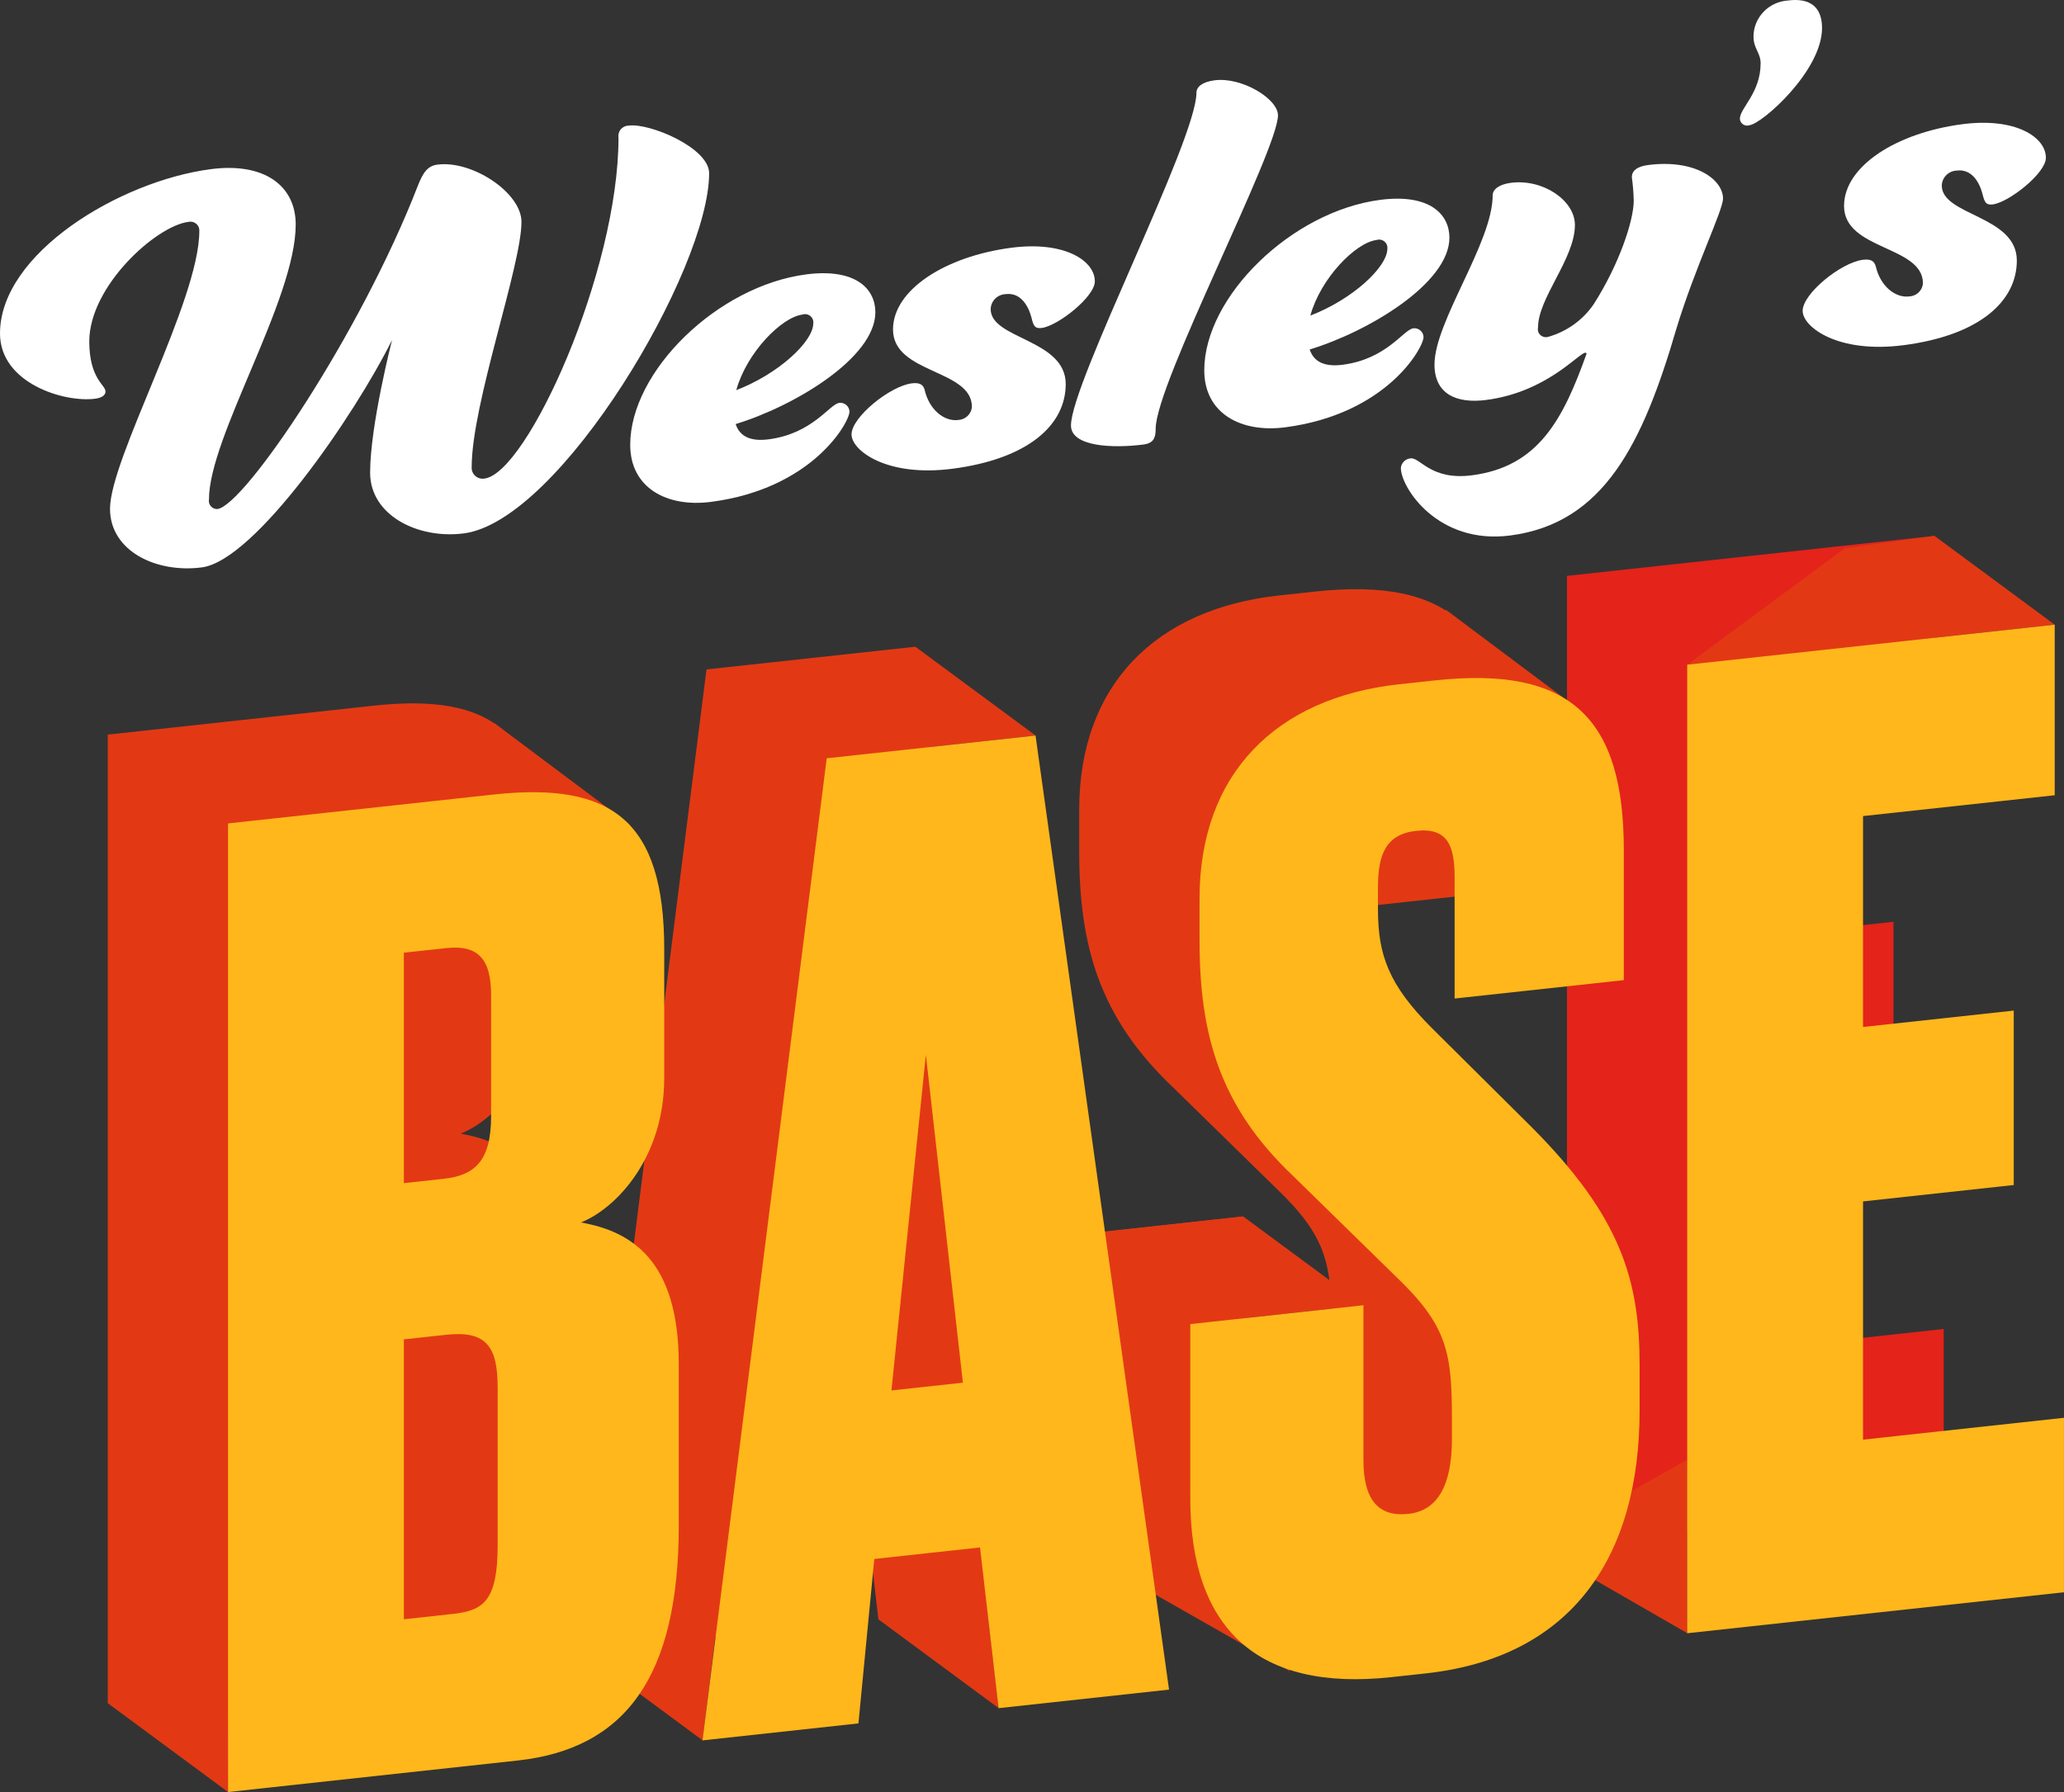 <?xml version="1.0" encoding="UTF-8"?> <svg xmlns="http://www.w3.org/2000/svg" width="152" height="132" viewBox="0 0 152 132" fill="none"><rect x="0" y="0" width="152" height="132" fill="#333333" stroke="none"/> <path fill-rule="evenodd" clip-rule="evenodd" d="M34.736 34.412C34.728 34.532 34.748 34.653 34.794 34.765C34.841 34.877 34.913 34.977 35.004 35.058C35.096 35.139 35.205 35.198 35.323 35.231C35.441 35.264 35.565 35.27 35.686 35.249C38.834 34.84 45.549 19.999 45.549 10.134C45.531 10.025 45.537 9.914 45.567 9.807C45.597 9.701 45.65 9.602 45.723 9.518C45.795 9.434 45.886 9.366 45.988 9.32C46.09 9.274 46.2 9.25 46.313 9.25C47.84 9.052 52.223 10.883 52.223 12.761C52.223 19.831 41.264 38.365 34.164 39.288C30.778 39.728 27.257 37.958 27.257 34.817C27.257 31.324 28.872 25.045 28.872 25.045C26.114 30.599 18.775 41.285 14.864 41.793C11.483 42.233 8.102 40.576 8.102 37.478C8.102 33.767 14.678 22.133 14.678 17.025C14.686 16.923 14.669 16.82 14.629 16.726C14.59 16.631 14.528 16.547 14.449 16.481C14.37 16.414 14.276 16.367 14.175 16.343C14.074 16.32 13.968 16.32 13.867 16.344C11.483 16.651 6.575 21.089 6.575 25.149C6.575 27.898 7.77 28.355 7.77 28.832C7.77 29.093 7.531 29.301 7.006 29.369C4.721 29.666 0 28.227 0 24.56C0 18.668 8.814 13.331 15.534 12.459C19.487 11.944 21.777 13.7 21.777 16.536C21.777 22.081 15.389 32.163 15.389 36.789C15.373 36.877 15.376 36.968 15.4 37.055C15.425 37.142 15.468 37.222 15.528 37.29C15.588 37.358 15.662 37.412 15.746 37.447C15.83 37.483 15.921 37.499 16.012 37.495C18.012 37.235 26.54 24.603 30.778 13.665C31.162 12.697 31.495 12.218 32.212 12.126C34.782 11.791 38.403 14.201 38.403 16.34C38.403 19.57 34.736 29.735 34.736 34.407" fill="white"></path> <path fill-rule="evenodd" clip-rule="evenodd" d="M54.222 28.737C57.323 27.548 59.894 25.163 59.894 23.81C59.906 23.708 59.891 23.606 59.851 23.511C59.812 23.417 59.748 23.334 59.667 23.271C59.587 23.207 59.491 23.165 59.389 23.148C59.286 23.13 59.182 23.139 59.084 23.173C57.557 23.37 54.986 25.975 54.222 28.737ZM61.8 29.673C61.894 29.662 61.988 29.671 62.078 29.698C62.168 29.725 62.251 29.77 62.323 29.83C62.394 29.891 62.452 29.965 62.492 30.049C62.533 30.132 62.556 30.223 62.559 30.316C62.559 31.102 59.847 35.994 52.368 36.967C49.127 37.388 46.411 35.952 46.411 32.764C46.411 27.352 52.841 21.06 59.37 20.212C63.036 19.736 64.465 21.296 64.465 22.998C64.465 26.359 58.466 29.933 54.176 31.235C54.462 32.114 55.225 32.539 56.606 32.36C59.847 31.94 61.089 29.771 61.8 29.678" fill="white"></path> <path fill-rule="evenodd" clip-rule="evenodd" d="M76.718 24.157C76.193 24.225 76.099 23.974 75.959 23.382C75.72 22.496 75.149 21.524 74.053 21.666C73.762 21.678 73.488 21.8 73.284 22.005C73.081 22.21 72.964 22.483 72.957 22.77C72.957 24.994 78.483 24.974 78.483 28.292C78.483 31.304 75.72 33.802 70.142 34.527C65.286 35.159 62.71 33.178 62.71 31.999C62.71 30.734 65.525 28.449 67.14 28.238C67.81 28.152 68.002 28.391 68.096 28.725C68.428 30.166 69.524 31.071 70.573 30.935C70.83 30.921 71.072 30.816 71.257 30.64C71.441 30.463 71.554 30.228 71.576 29.976C71.576 27.182 65.764 27.546 65.764 24.27C65.764 21.346 69.623 18.88 74.484 18.248C78.39 17.741 80.628 19.197 80.628 20.724C80.628 21.859 77.912 24.002 76.718 24.157Z" fill="white"></path> <path fill-rule="evenodd" clip-rule="evenodd" d="M85.108 31.577C85.108 32.232 84.968 32.645 84.204 32.743C81.966 33.034 78.87 32.911 78.87 31.34C78.87 28.198 88.11 10.323 88.11 6.831C88.11 6.394 88.541 6.034 89.445 5.915C91.449 5.656 94.114 7.273 94.114 8.495C94.114 11.071 85.108 28.259 85.108 31.577Z" fill="white"></path> <path fill-rule="evenodd" clip-rule="evenodd" d="M96.498 23.246C99.599 22.056 102.17 19.672 102.17 18.319C102.181 18.217 102.166 18.115 102.127 18.02C102.087 17.926 102.024 17.843 101.943 17.78C101.862 17.716 101.766 17.674 101.664 17.656C101.562 17.639 101.457 17.648 101.359 17.681C99.832 17.879 97.261 20.484 96.498 23.246ZM104.076 24.182C104.169 24.171 104.264 24.179 104.354 24.206C104.444 24.233 104.527 24.278 104.598 24.339C104.67 24.399 104.728 24.474 104.768 24.557C104.809 24.641 104.831 24.732 104.834 24.825C104.834 25.61 102.123 30.503 94.639 31.476C91.398 31.897 88.686 30.46 88.686 27.274C88.686 21.861 95.116 15.568 101.645 14.721C105.312 14.245 106.74 15.806 106.74 17.507C106.74 20.868 100.741 24.443 96.451 25.741C96.737 26.621 97.5 27.046 98.882 26.867C102.123 26.447 103.359 24.278 104.076 24.185" fill="white"></path> <path fill-rule="evenodd" clip-rule="evenodd" d="M113.266 24.121C113.243 24.222 113.247 24.327 113.278 24.426C113.31 24.525 113.367 24.613 113.445 24.683C113.523 24.753 113.617 24.801 113.72 24.823C113.823 24.845 113.929 24.84 114.029 24.808C115.392 24.418 116.572 23.569 117.364 22.409C119.223 19.506 120.314 16.265 120.314 14.78C120.3 14.202 120.254 13.626 120.174 13.053C120.174 12.618 120.506 12.267 121.363 12.157C124.843 11.704 126.889 13.228 126.889 14.625C126.889 15.498 124.843 19.649 123.461 24.192C120.984 32.676 118.122 38.546 111.214 39.444C105.88 40.137 103.164 35.908 103.164 34.467C103.181 34.287 103.261 34.117 103.391 33.989C103.521 33.86 103.692 33.781 103.876 33.763C104.592 33.671 105.356 35.405 108.405 35.009C113.313 34.372 115.12 30.865 116.839 26.056C116.838 26.044 116.835 26.033 116.829 26.023C116.824 26.013 116.816 26.004 116.807 25.997C116.797 25.99 116.787 25.985 116.775 25.982C116.764 25.979 116.752 25.979 116.74 25.981C116.216 26.049 113.884 28.883 109.454 29.46C107.215 29.751 105.641 28.994 105.641 26.855C105.641 23.669 109.926 17.875 109.926 14.382C109.926 13.946 110.404 13.578 111.266 13.466C113.645 13.159 115.982 14.776 115.982 16.566C115.982 19.054 113.266 21.938 113.266 24.12" fill="white"></path> <path fill-rule="evenodd" clip-rule="evenodd" d="M131.657 0.038C133.371 -0.185 134.181 0.582 134.181 2.066C134.181 5.21 129.798 9.095 128.848 9.22C128.769 9.248 128.684 9.258 128.6 9.248C128.516 9.238 128.436 9.209 128.366 9.163C128.297 9.117 128.239 9.055 128.198 8.982C128.157 8.91 128.134 8.829 128.131 8.746C128.131 7.96 129.658 6.844 129.658 4.664C129.658 3.877 129.133 3.595 129.133 2.679C129.14 2.007 129.403 1.362 129.871 0.873C130.339 0.383 130.977 0.085 131.657 0.038Z" fill="white"></path> <path fill-rule="evenodd" clip-rule="evenodd" d="M146.761 15.056C146.236 15.124 146.142 14.873 145.997 14.281C145.763 13.395 145.187 12.421 144.091 12.565C143.801 12.579 143.528 12.7 143.325 12.905C143.123 13.109 143.007 13.382 143 13.667C143 15.892 148.526 15.873 148.526 19.189C148.526 22.202 145.763 24.701 140.185 25.426C135.324 26.057 132.753 24.076 132.753 22.898C132.753 21.633 135.563 19.346 137.183 19.136C137.853 19.049 138.04 19.29 138.139 19.624C138.471 21.064 139.567 21.97 140.616 21.833C140.872 21.819 141.114 21.715 141.298 21.538C141.481 21.362 141.593 21.126 141.613 20.875C141.613 18.081 135.802 18.443 135.802 15.169C135.802 12.245 139.661 9.779 144.522 9.147C148.428 8.64 150.666 10.095 150.666 11.623C150.666 12.758 147.95 14.898 146.761 15.056Z" fill="white"></path> <path fill-rule="evenodd" clip-rule="evenodd" d="M20.879 92.114V112.732L24.484 112.339C26.722 112.096 27.792 111.405 27.792 107.281V95.679C27.792 92.705 27.013 91.447 23.996 91.776L20.879 92.114ZM20.879 63.633V80.606L23.803 80.289C26.042 80.044 27.309 79.046 27.309 75.688V66.771C27.309 64.182 26.431 63.029 23.996 63.295L20.879 63.633ZM7.937 54.111L27.501 51.981C36.164 51.04 40.06 53.874 40.06 63.369V72.863C40.06 78.713 36.554 82.451 33.926 83.504C37.624 84.156 41.13 86.267 41.13 93.941V105.832C41.13 117.05 37.136 122.28 29.252 123.138L7.937 125.458V54.111Z" fill="#E23914"></path> <path fill-rule="evenodd" clip-rule="evenodd" d="M56.798 95.876L62.059 95.305L59.333 71.15L56.798 95.876ZM63.321 107.438L55.536 108.286L54.367 120.399L42.879 121.65L52.03 49.309L67.409 47.637L77.241 117.911L64.687 119.276L63.321 107.438Z" fill="#E23914"></path> <path fill-rule="evenodd" clip-rule="evenodd" d="M96.808 43.577C106.93 42.476 110.727 46.475 110.727 56.064V65.653L98.267 67.008V58.09C98.267 55.788 97.779 54.407 95.442 54.658C93.203 54.901 92.621 56.403 92.621 58.802V60.431C92.621 63.788 93.4 66.002 96.61 69.203L104.006 76.548C110.529 83.125 111.89 87.772 111.89 94.005V97.361C111.89 108.101 106.93 115.546 96.127 116.72L93.593 116.996C83.761 118.067 78.801 113.429 78.801 103.84V90.99L91.546 89.602V101.015C91.546 103.89 92.621 105.21 94.86 104.968C97 104.736 98.07 102.893 98.07 99.44V98.097C98.07 93.112 97.779 91.13 93.883 87.431L86.389 80.095C80.941 74.935 79.476 69.628 79.476 62.722V59.655C79.476 50.446 85.127 44.849 94.18 43.863L96.808 43.577Z" fill="#E23914"></path> <path fill-rule="evenodd" clip-rule="evenodd" d="M142.46 39.472V52.034L128.343 53.569V69.104L139.442 67.897V80.746L128.343 81.954V99.502L143.14 97.891V110.742L115.396 113.76V42.418L142.46 39.472Z" fill="#E4231A"></path> <path fill-rule="evenodd" clip-rule="evenodd" d="M16.792 131.997L7.937 125.455L10.554 118.259L16.89 118.992L16.792 131.997Z" fill="#E23914"></path> <path fill-rule="evenodd" clip-rule="evenodd" d="M36.421 53.276L46.346 60.709L32.053 58.749L36.421 53.276Z" fill="#E23914"></path> <path fill-rule="evenodd" clip-rule="evenodd" d="M106.493 44.925L116.418 52.358L102.125 50.399L106.493 44.925Z" fill="#E23914"></path> <path fill-rule="evenodd" clip-rule="evenodd" d="M76.267 54.181L67.412 47.64L60.889 55.855L76.267 54.181Z" fill="#E23914"></path> <path fill-rule="evenodd" clip-rule="evenodd" d="M51.744 128.194L42.889 121.652L53.396 114.647L51.744 128.194Z" fill="#E23914"></path> <path fill-rule="evenodd" clip-rule="evenodd" d="M73.545 125.821L64.689 119.28L72.366 115.456L73.545 125.821Z" fill="#E23914"></path> <path fill-rule="evenodd" clip-rule="evenodd" d="M100.411 96.145L91.55 89.603L81.215 90.745L87.66 97.532L100.411 96.145Z" fill="#E23914"></path> <path fill-rule="evenodd" clip-rule="evenodd" d="M94.988 123.093L85.042 117.433L84.59 113.838L93.528 118.42L94.988 123.093Z" fill="#E23914"></path> <path fill-rule="evenodd" clip-rule="evenodd" d="M124.263 120.303L113.05 113.838L124.268 107.508L124.263 120.303Z" fill="#E23914"></path> <path fill-rule="evenodd" clip-rule="evenodd" d="M151.317 46.014L142.461 39.472L135.855 40.389L124.252 48.959L151.317 46.014Z" fill="#E23914"></path> <path fill-rule="evenodd" clip-rule="evenodd" d="M29.741 98.656V119.274L33.34 118.881C35.579 118.638 36.649 117.948 36.649 113.824V102.221C36.649 99.247 35.87 97.989 32.857 98.318L29.741 98.656ZM29.741 70.175V87.148L32.66 86.831C34.898 86.587 36.166 85.588 36.166 82.23V73.313C36.166 70.724 35.288 69.571 32.857 69.837L29.741 70.175ZM16.793 60.653L36.358 58.523C45.021 57.582 48.916 60.416 48.916 69.911V79.405C48.916 85.255 45.41 88.993 42.782 90.046C46.48 90.698 49.986 92.809 49.986 100.483V112.374C49.986 123.592 45.992 128.821 38.113 129.679L16.793 132V60.653Z" fill="#FFB71B"></path> <path fill-rule="evenodd" clip-rule="evenodd" d="M65.649 102.418L70.911 101.847L68.184 77.692L65.649 102.418ZM72.173 113.983L64.387 114.831L63.219 126.944L51.735 128.195L60.882 55.854L76.26 54.181L86.092 124.455L73.539 125.821L72.173 113.983Z" fill="#FFB71B"></path> <path fill-rule="evenodd" clip-rule="evenodd" d="M105.664 50.119C115.786 49.018 119.583 53.017 119.583 62.606V72.196L107.123 73.551V64.632C107.123 62.33 106.635 60.946 104.298 61.2C102.059 61.443 101.478 62.945 101.478 65.344V66.972C101.478 70.33 102.257 72.544 105.467 75.745L112.862 83.09C119.386 89.667 120.746 94.314 120.746 100.548V103.904C120.746 114.643 115.786 122.088 104.984 123.263L102.449 123.538C92.617 124.609 87.657 119.971 87.657 110.383V97.532L100.408 96.144V107.557C100.408 110.432 101.478 111.754 103.716 111.51C105.856 111.279 106.926 109.436 106.926 105.982V104.64C106.926 99.655 106.635 97.672 102.74 93.972L95.245 86.637C89.797 81.477 88.338 76.17 88.338 69.264V66.194C88.338 56.989 93.983 51.388 103.036 50.403L105.664 50.119Z" fill="#FFB71B"></path> <path fill-rule="evenodd" clip-rule="evenodd" d="M151.316 46.014V58.577L137.2 60.111V75.647L148.299 74.439V87.287L137.2 88.495V106.043L151.997 104.433V117.284L124.252 120.303V48.96L151.316 46.014Z" fill="#FFB71B"></path> </svg> 